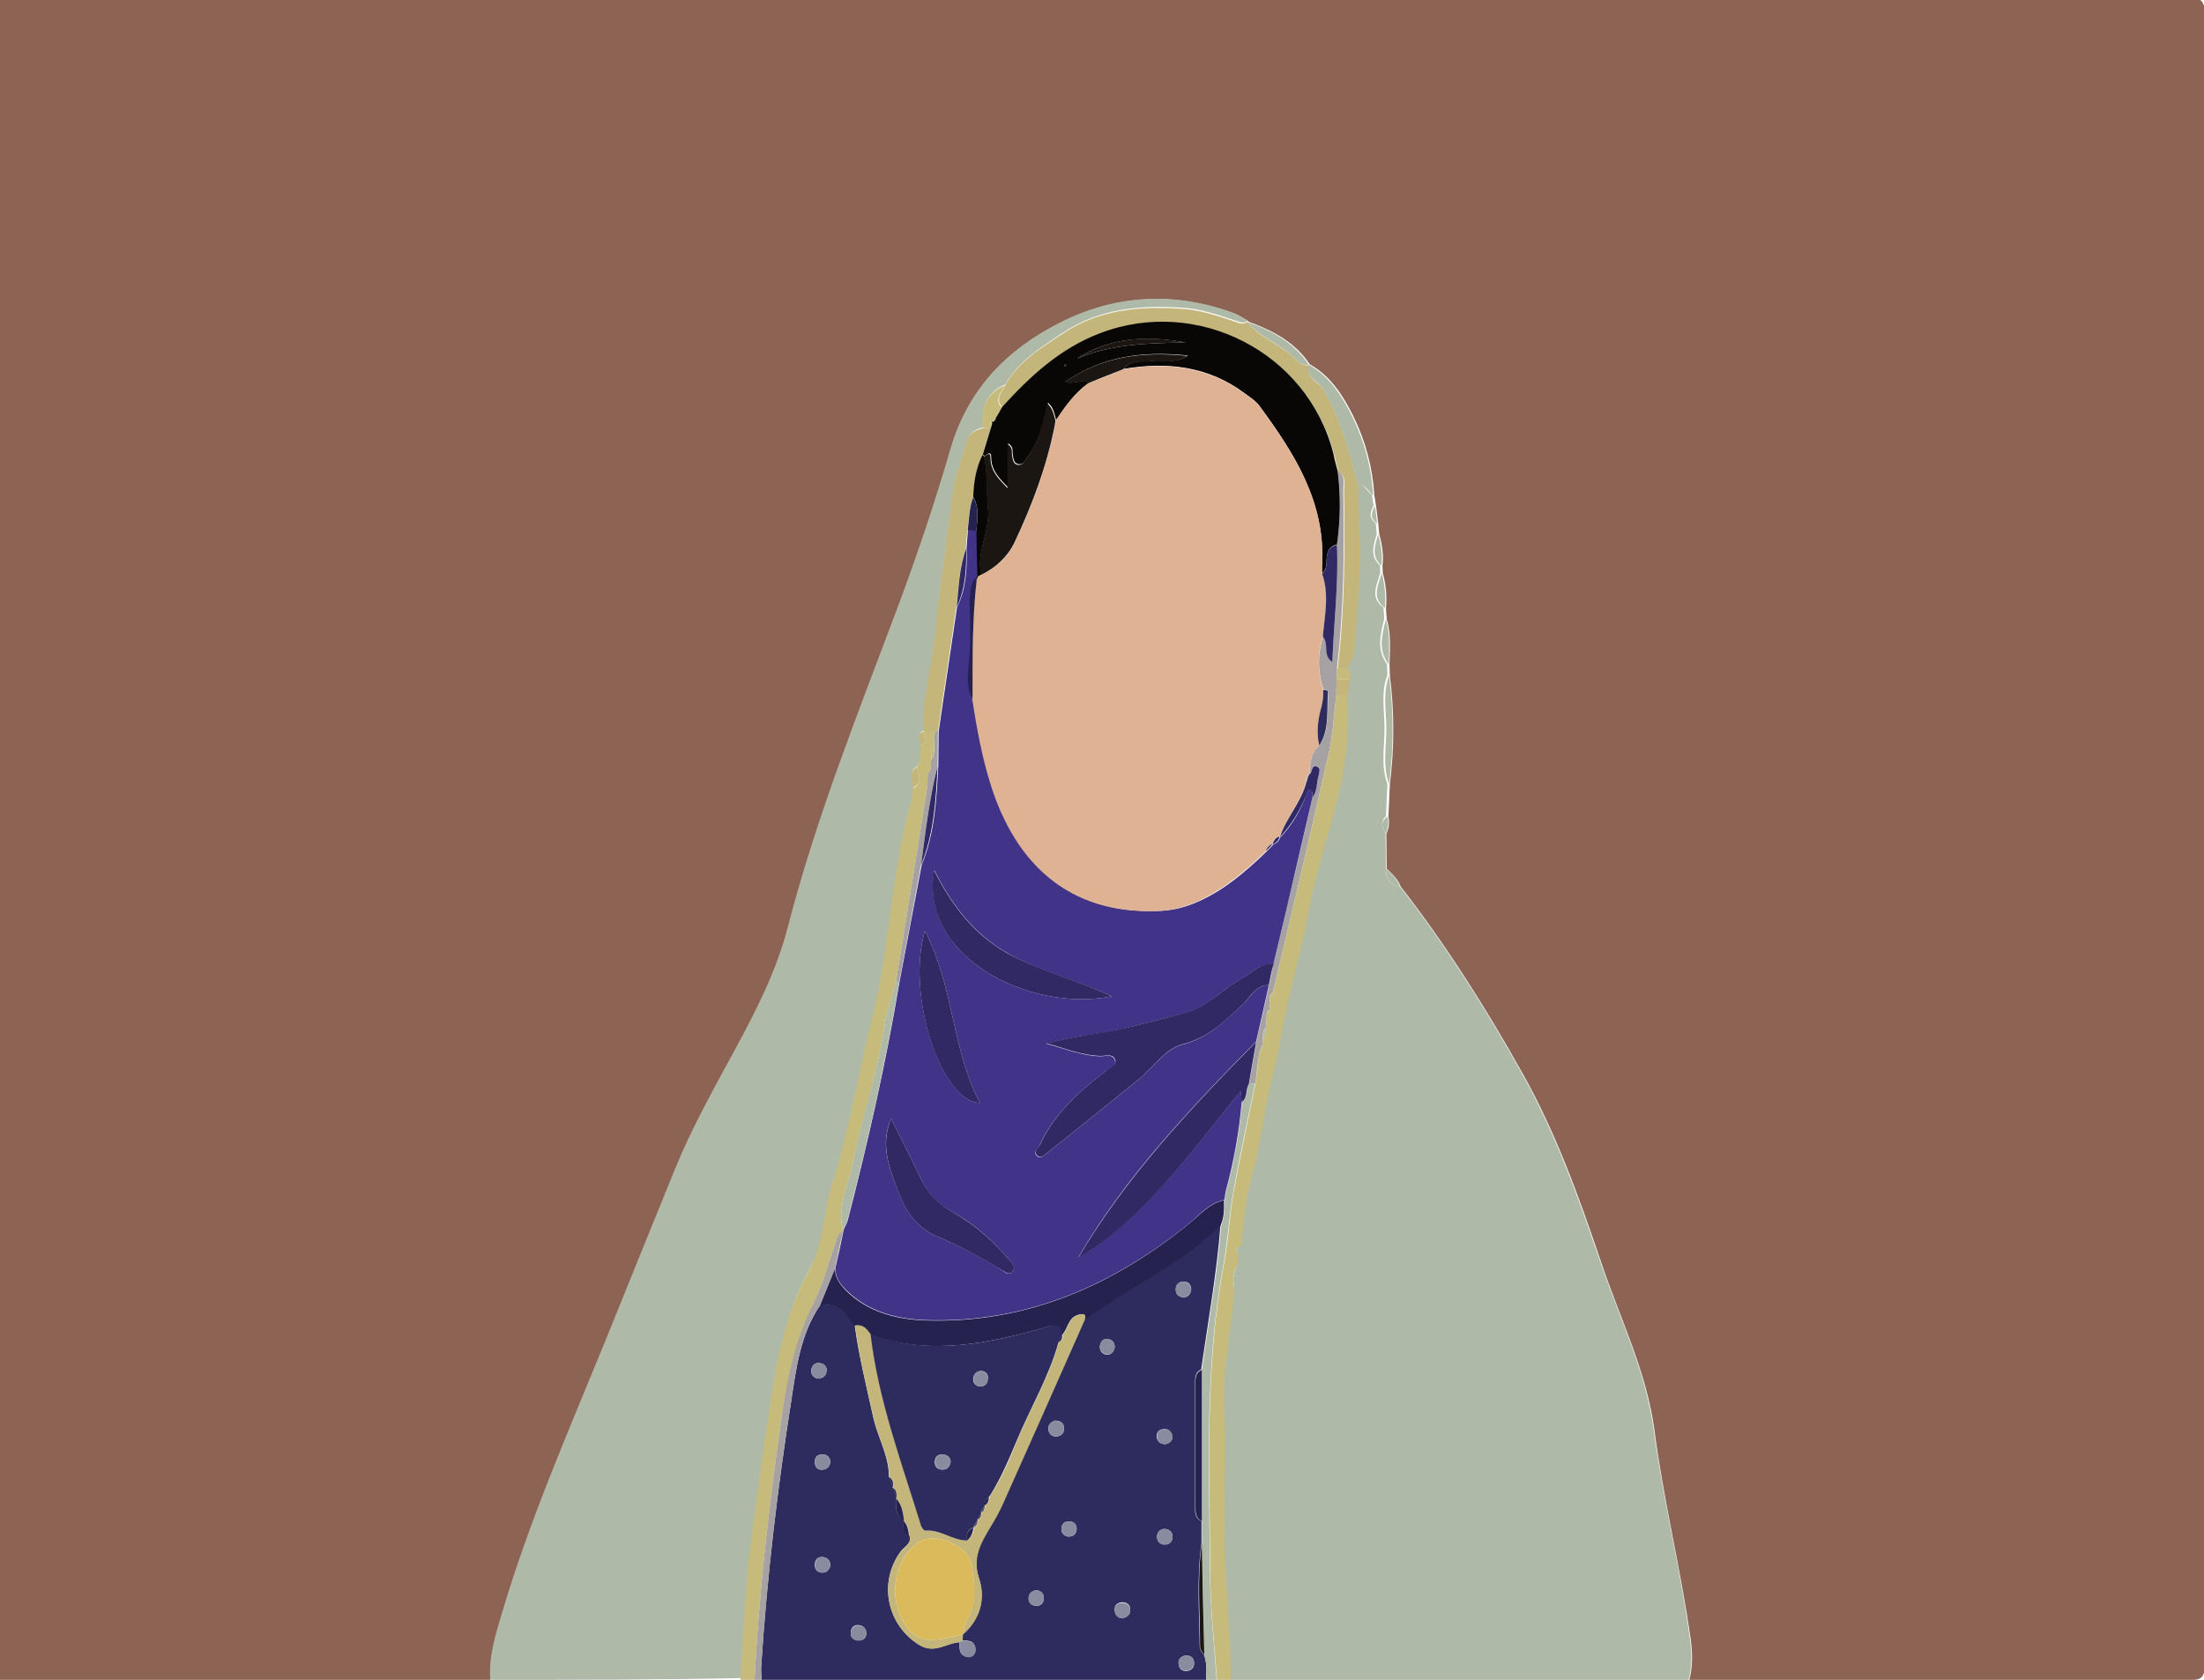 <?xml version="1.0" encoding="utf-8"?>
<!-- Generator: Adobe Illustrator 28.0.0, SVG Export Plug-In . SVG Version: 6.00 Build 0)  -->
<svg version="1.1" id="Layer_1" xmlns="http://www.w3.org/2000/svg" xmlns:xlink="http://www.w3.org/1999/xlink" x="0px" y="0px"
	 viewBox="0 0 624.8 476.3" style="enable-background:new 0 0 624.8 476.3;" xml:space="preserve">
<style type="text/css">
	.st0{fill:#8D6353;}
	.st1{fill:#AFB9A8;}
	.st2{fill:#AFB9A7;}
	.st3{fill:#2E2B5E;}
	.st4{fill:#C6BB7B;}
	.st5{fill:#A6A1A2;}
	.st6{fill:#966C5C;}
	.st7{fill:#C4B67A;}
	.st8{fill:#262250;}
	.st9{fill:#1B1612;}
	.st10{fill:#898B9F;}
	.st11{fill:#403388;}
	.st12{fill:#302963;}
	.st13{fill:#090705;}
	.st14{fill:#DBBA5C;}
	.st15{fill:#DEB292;}
</style>
<g>
	<path class="st0" d="M-1,475.3C-1,317.1-1,158.8-1,0.5c0.3-0.3,0.7-0.7,1-1c206.7,0,413.4,0,620.1-0.1c4.1,0,4.9,0.8,4.9,4.9
		c-0.1,155.9-0.1,311.7,0,467.6c0,3.9-1,4.5-4.7,4.5c-47.1-0.1-94.3-0.1-141.4-0.1c1-3.8,0.9-7.6,0.4-11.4
		c-2.8-19.9-7.7-39.4-10.3-59.4c-2.2-16.7-9.9-32-15.2-47.9c-6.2-18.3-12.7-36.4-22.2-53.3c-10.3-18.4-21.6-36.3-34.5-52.9
		c-0.8-2.1-2.4-3.6-4-5.1c0-3.3-0.1-6.6-0.1-9.9c0.8-1.6,0.9-3.2,0.6-4.9c0.1-3,0.3-6.1,0.4-9.1c1.3-10.3,1.3-20.6,0-30.9
		c0-1-0.1-2.1-0.1-3.1c0.1-4.3,0.5-8.7-0.8-12.9c-0.1-1-0.1-2-0.2-3.1c0.3-3.3,0-6.7-0.9-9.9c0-0.7-0.1-1.4-0.1-2.1
		c0.4-3-0.1-6-0.9-8.9c-0.1-1-0.2-2.1-0.3-3.1c-0.2-1.6-0.4-3.3-0.6-4.9c-0.2-1-0.3-2.1-0.5-3.1c-0.5-7.9-2.5-15.4-6-22.5
		c-2.9-5.8-6.4-11.3-12.3-14.6l0,0c-4.2-6.3-10.5-9.6-17.4-12.1l-0.1-0.2c-1.4-0.8-2.8-1.8-4.4-2.3c-16.7-6-33.1-5.1-48.9,2.9
		c-15.2,7.7-26.1,18.9-31,35.9c-4.4,15.2-9.4,30.2-15,45c-11.2,29.9-23.1,59.6-31.1,90.6c-3.2,12.3-9,23.6-15,34.7
		c-6,11.1-12.2,22.1-17,33.9c-6.6,16.4-13.2,32.7-19.9,49.1c-10.3,25.4-21.4,50.6-29.2,77c-1.8,6.1-3.7,12.1-3.2,18.6
		c-46.3,0-92.6,0-139,0C-0.3,476-0.7,475.7-1,475.3z"/>
	<path class="st1" d="M392.8,236.4c0,3.3,0.1,6.6,0.1,9.9c-0.1,2.8,1.1,4.6,4,5.1c13,16.7,24.2,34.5,34.5,52.9
		c9.5,16.9,16,35.1,22.2,53.3c5.4,15.9,13,31.2,15.2,47.9c2.7,20,7.6,39.5,10.3,59.4c0.5,3.8,0.6,7.6-0.4,11.4c-43.3,0-86.6,0-130,0
		c-0.2-5.1-0.3-10.2-0.6-15.3c-0.8-12.8-1.5-25.7-1.2-38.6c0.2-7.1,0.4-14.3-0.1-21.3c-0.8-12.2,1.9-23.9,2.9-35.9
		c1.8-2.1,2.7-4.3,0.9-6.9c0-1,0.1-2.1,0.1-3.1c0.3-0.7,0.6-1.4,0.8-2.1c0.9-6.2,1-12.6,2.7-18.5c2.7-9.5,3.6-19.4,6-28.9
		c1.8-7.3,3-14.8,4.6-22.1c1.9-8.5,4.3-17,5.8-25.5c2.1-11.9,6.3-23.1,8.9-34.8c1.9-8.6,2.4-17.3,2-26c0.3-1.7,0.6-3.3,0.9-5
		c0.1-1.1,0-2.2-0.8-3c0.3-1.8,1.8-3.1,1.9-5.1c0.6-11,2.2-22,1.4-33.1c-0.3-4.6-0.3-9.2-0.4-13.8c2.4-0.3,2.9,2,4.4,3
		c0.2,1,0.3,2.1,0.5,3.1c-1,1.8-1.4,3.5,0.6,4.9c0.1,1,0.2,2.1,0.3,3.1c-0.9,3.1-2.1,6.2,0.9,8.9c0,0.7,0.1,1.4,0.1,2.1
		c-0.9,3.4-3.1,6.9,0.9,9.9c0.1,1,0.1,2,0.2,3.1c-1,4.4-2.3,8.8,0.8,12.9c0,1,0.1,2.1,0.1,3.1c-1.9,5-0.8,10.1-0.8,15.2
		c0,5.2-1.1,10.5,0.8,15.7c-0.1,3-0.3,6.1-0.4,9.1C391.3,232.9,391.7,234.6,392.8,236.4z"/>
	<path class="st2" d="M139,476.3c-0.5-6.5,1.4-12.5,3.2-18.6c7.8-26.4,18.8-51.6,29.2-77c6.6-16.3,13.2-32.7,19.9-49.1
		c4.8-11.8,11-22.8,17-33.9c6.1-11.2,11.8-22.4,15-34.7c8-31,19.9-60.7,31.1-90.6c5.5-14.8,10.6-29.8,15-45
		c4.9-16.9,15.8-28.2,31-35.9c15.8-8,32.2-8.9,48.9-2.9c1.5,0.6,2.9,1.5,4.4,2.3c-1,0.9-1.9,0.5-3.2,0.1c-4.8-1.6-9.6-3.3-14.7-3.7
		c-12.3-0.9-24.3,0.1-34.9,7.3c-6,4.1-12.2,7.8-15.9,14.4c-4.8,1.9-7.1,6.3-6.2,12.1c-1.9,0.6-3.8,1.3-4.5,3.5
		c-1.4,4.8-3.2,9.5-3.9,14.3c-2,13.2-3.7,26.4-5,39.7c-1,9.5-3.7,18.8-3.3,28.5l0,0c-2.5,0.9-0.9,2.6-0.9,4c-0.4,2,0.3,4.2-1.1,6
		c-2.6,1.6-1.3,3.9-1.1,6c-0.2,1.3-0.1,2.7-0.5,3.9c-3.3,11.6-4.7,23.6-6.4,35.5c-1.2,8.2-2.3,16.6-4.3,24.5
		c-4,16-6.6,32.4-11.6,48.1c-2.5,7.9-2.2,16.7-6.3,24c-4.9,9-7.8,18.7-9.6,28.5c-2.7,14.6-4.4,29.5-6.5,44.2
		c-2.1,14.7-2.7,29.3-3.6,44C186.3,476.3,162.6,476.3,139,476.3z"/>
	<path class="st3" d="M341.9,476.3c-42,0-84,0-126,0c-0.1-1.3-0.2-2.7-0.1-4c1.6-25.2,4.6-50.2,8.5-75.1c1.4-9.3,2.6-18.8,8.1-27
		c5.1-1.3,7.4,2.4,9.9,5.6c1.2,8.9,3.4,17.6,5.3,26.3c1.3,5.6,4.4,10.7,4.4,16.6c0.4,1,0.8,2,1.1,3l-0.1,0c0.4,1,0.8,1.9,1.2,2.9
		l-0.2,0.1c-0.1,2.5-0.2,4.9,2.3,6.5l-0.1-0.1c-0.2,1.7-0.4,3.4,1.6,4.2c0.8,2.3-1.4,3.2-2.4,4.5c-6.5,8.8-4,20.8,5.1,26.5
		c4.4,2.8,7.7-0.5,11.5-0.7c0,1.8-0.2,3.9,2.4,4.2c1.3,0.1,2.2-0.9,2.1-2.3c-0.2-2.3-1.9-2.4-3.7-2.3c0-0.6,0.1-1.3,0.1-1.9l0,0
		c4.9-4.3,6.5-10.1,4.6-15.8c-2-6,0.4-10.2,3.2-14.7c1.3-2.1,2.5-4.2,3.5-6.5c7.8-17.4,15.5-34.8,23.2-52.2
		c12.6-9.4,27.3-15.7,38.6-26.8c-1.1,13.8-3.5,27.3-5.5,41c-1.9,0.9-1.7,2.6-1.7,4.3c0,11.5,0,22.9,0,34.4c0,1.6-0.2,3.4,1.8,4.3
		c0,2.1,0,4.2,0,6.3c-1.4,9.8-0.6,19.7-0.5,29.5c0,0.7,0.8,1.4,1.2,2.1C342.2,471.5,342,473.9,341.9,476.3z M330.1,433.5
		c-1.3,0.1-2.1,1-2.1,2.2c0,1.3,0.8,2.2,2.1,2.2c1.5,0,2.4-0.9,2.3-2.4C332.3,434.3,331.4,433.6,330.1,433.5z M245.6,463.3
		c0-1.4-0.7-2.3-2-2.5c-1.4-0.2-2.3,0.6-2.4,1.9c-0.2,1.4,0.6,2.2,1.9,2.4C244.5,465.3,245.4,464.6,245.6,463.3z M235.4,443.9
		c0-1.3-0.7-2.2-2.1-2.4c-1.4-0.1-2.2,0.6-2.3,2c-0.1,1.3,0.6,2.3,1.9,2.4C234.3,446,235,445.2,235.4,443.9z M299,402.8
		c-0.9,0.4-1.9,1-1.8,2.4c0.1,1.3,0.9,2.1,2.2,2.1c1.5-0.1,2.4-1,2.2-2.6C301.5,403.4,300.5,402.8,299,402.8z M337.7,365.6
		c-0.1-1.4-0.8-2.2-2.2-2.2c-1.4,0-2.2,0.9-2.2,2.2c0,1.4,0.9,2.2,2.2,2.2C336.7,367.9,337.5,367,337.7,365.6z M235.4,414.3
		c-0.3-1.3-1.1-2-2.5-1.9c-1.4,0.1-2,1-1.9,2.4c0.1,1.4,1,2.1,2.4,1.9C234.6,416.5,235.3,415.6,235.4,414.3z M302.8,435.7
		c1.3,0,2.3-0.6,2.4-2c0.1-1.3-0.6-2.2-1.9-2.3c-1.3-0.1-2.3,0.5-2.4,1.9C300.8,434.6,301.5,435.4,302.8,435.7z M294,450.9
		c-1.4,0.1-2.3,0.8-2.4,2.1c-0.1,1.4,0.7,2.2,2,2.3c1.4,0.1,2.2-0.6,2.3-2C296,452,295.3,451.2,294,450.9z M330.3,409.5
		c1.3-0.3,2.2-1,2-2.3c-0.2-1.3-1-2.1-2.4-2c-1.4,0.1-2.1,1-2,2.3C328.1,408.8,329,409.4,330.3,409.5z M318.3,458.8
		c1.3-0.3,2.1-1,2.1-2.4c0-1.4-0.9-2.1-2.3-2.1c-1.4,0.1-2.2,0.9-2.1,2.2C316.1,458,316.9,458.8,318.3,458.8z M231.8,390.9
		c1.4-0.1,2.3-0.7,2.5-2c0.2-1.3-0.5-2.2-1.9-2.4c-1.4-0.2-2.2,0.6-2.4,1.9C229.8,389.7,230.6,390.6,231.8,390.9z M336.2,469.4
		c-1.3,0.2-2.2,0.9-2.1,2.3c0.1,1.3,0.9,2.2,2.3,2.1c1.3-0.1,2.2-1,2.1-2.3C338.5,470,337.5,469.4,336.2,469.4z M316,382.1
		c0-1.4-0.6-2.2-1.9-2.4c-1.4-0.2-2.1,0.7-2.3,2c-0.1,1.3,0.6,2.2,1.9,2.4C315,384.2,315.7,383.3,316,382.1z"/>
	<path class="st4" d="M351,355.3c0,1-0.1,2.1-0.1,3.1c-1.1,2.2-1.8,4.5-0.9,6.9c-1,11.9-3.7,23.7-2.9,35.9
		c0.5,7.1,0.2,14.2,0.1,21.3c-0.3,12.9,0.3,25.7,1.2,38.6c0.3,5.1,0.4,10.2,0.6,15.3c-1.3,0-2.7,0-4,0c-0.7-10.1-1.9-20.2-1.9-30.3
		c-0.2-29.4-1.6-58.8,3.9-87.9c1.3-6.7,1.5-13.5,2.7-20.2c1.9-10.3,4.1-20.5,6.2-30.7c0.4-2.9,0.8-5.8,1.1-8.7
		c0.3-0.8,0.6-1.5,0.9-2.3c0-0.6,0.1-1.1,0.1-1.7c0.7-1,0.9-2.1,0.9-3.3c0.1-1.2,0.1-2.5,0.2-3.7c0.3-0.4,0.6-0.9,0.8-1.3
		c0-1.3,0.1-2.5,0.1-3.8c0.3-0.4,0.6-0.8,0.9-1.2c5.3-22.6,10.7-45.1,15.8-67.7c1.2-5.3,1.4-10.8,2.1-16.2c1,0,2.1,0,3.1,0
		c0.4,8.8-0.1,17.4-2,26c-2.6,11.7-6.8,22.9-8.9,34.8c-1.5,8.5-3.9,17-5.8,25.5c-1.6,7.3-2.7,14.8-4.6,22.1
		c-2.4,9.5-3.3,19.4-6,28.9c-1.7,5.9-1.9,12.3-2.7,18.5C350.9,353.7,349.9,354.1,351,355.3z"/>
	<path class="st4" d="M259.9,217.4c1.4-1.8,0.7-4,1.1-6c2.5-0.9,0.9-2.6,0.9-4c0,0,0,0,0,0c1,0,2,0,3.1,0.1c-0.1,1-0.1,2-0.2,3.1
		c-1.1,1.5-0.8,3.2-0.8,4.9c-0.1,1-0.2,2.1-0.3,3.1c-0.2,0.3-0.5,0.7-0.7,1c-0.1,1.8-0.1,3.6-0.4,5.4c-2.8,17.8-5.7,35.6-8.6,53.3
		c-0.9,4.2-2.6,8.1-3.2,12.4c-2,13.5-6.5,26.5-9.2,39.9c-1.2,6.1-4.4,11.8-2.6,18.3l0,0.3c-1.5,0.5-1.7,1.8-2.1,3.1
		c-2,5.8-3.6,11.8-6.3,17.3c-5.4,10.8-7.6,22.6-9.3,34.2c-3.4,24.1-6.2,48.3-7.4,72.6c-1.3,0-2.7,0-4,0c0.9-14.7,1.5-29.4,3.6-44
		c2.1-14.7,3.8-29.6,6.5-44.2c1.8-9.8,4.7-19.5,9.6-28.5c4-7.4,3.8-16.1,6.3-24c5-15.8,7.6-32.1,11.6-48.1c2-8,3.2-16.3,4.3-24.5
		c1.7-11.9,3.1-23.8,6.4-35.5c0.4-1.3,0.3-2.6,0.5-3.9C261.7,221.9,260.3,219.6,259.9,217.4z"/>
	<path class="st2" d="M355.8,307.3c-2.1,10.2-4.4,20.4-6.2,30.7c-1.2,6.7-1.5,13.5-2.7,20.2c-5.5,29.1-4.1,58.5-3.9,87.9
		c0.1,10.1,1.2,20.2,1.9,30.3c-1,0-2,0-3,0c0.1-2.4,0.3-4.8-0.5-7.1c-0.2-10.5-0.4-21.1-0.7-31.6c0-2.1,0-4.2,0-6.3
		c0-14.3,0-28.6,0-42.9c1.9-13.6,4.4-27.2,5.5-41c1-2.3,0.9-4.7,1-7.2c0.2-1,0.2-1.9,0.5-2.9c2.2-8.2,3.7-16.4,4.4-24.9
		c1.8-1.2,1-3.5,2-5.1C354.6,307.4,355.2,307.3,355.8,307.3z"/>
	<path class="st5" d="M213.9,476.3c1.2-24.3,4-48.5,7.4-72.6c1.6-11.6,3.8-23.4,9.3-34.2c2.7-5.4,4.3-11.5,6.3-17.3
		c0.4-1.3,0.6-2.6,2.1-3.1c-0.8,3.5-1.6,7-2.3,10.5c-1.4,3.5-2.9,7.1-4.3,10.6c-5.5,8.1-6.7,17.7-8.1,27
		c-3.9,24.9-6.8,49.9-8.5,75.1c-0.1,1.3,0.1,2.6,0.1,4C215.3,476.3,214.6,476.3,213.9,476.3z"/>
	<path class="st6" d="M0-0.5c-0.3,0.3-0.7,0.7-1,1C-1.2-0.3-0.9-0.7,0-0.5z"/>
	<path class="st6" d="M-1,475.3c0.3,0.3,0.7,0.7,1,1C-0.9,476.5-1.2,476.2-1,475.3z"/>
	<path class="st7" d="M284.9,109.3c3.6-6.6,9.9-10.4,15.9-14.4c10.6-7.3,22.6-8.2,34.9-7.3c5.1,0.4,9.9,2.1,14.7,3.7
		c1.2,0.4,2.1,0.8,3.2-0.1c0,0,0.1,0.2,0.1,0.2c3.3,4.2,8.5,5.9,12.4,9.3c1.4,1.2,2.6,3.2,5,2.8c0,0,0,0,0,0
		c-1.1,3.9,2.9,4.8,4.3,7.2c4.7,8.5,7.3,17.6,9.6,26.9c0.1,4.6,0.1,9.2,0.4,13.8c0.7,11.1-0.9,22.1-1.4,33.1c-0.1,2-1.6,3.3-1.9,5.1
		c-1,0-2,0-2.9,0c2-16.8,2.1-33.7,1.8-50.5c0-1.9,0.7-4.1-1.6-5.4c-0.4-1.6-0.8-3.2-1.2-4.8c-7.3-28.7-38.6-44.8-66.2-34.1
		c-11.3,4.4-19.8,12.2-27.7,20.9C281.8,113.1,284.1,111.3,284.9,109.3z"/>
	<path class="st2" d="M384.9,137.5c-2.3-9.3-4.9-18.4-9.6-26.9c-1.4-2.5-5.4-3.4-4.3-7.2c5.9,3.3,9.4,8.8,12.3,14.6
		c3.5,7,5.5,14.6,6,22.5C387.8,139.5,387.2,137.1,384.9,137.5z"/>
	<path class="st2" d="M393.8,222.4c-1.9-5.1-0.8-10.5-0.8-15.7c0-5.1-1.1-10.2,0.8-15.2C395.1,201.8,395.1,212.1,393.8,222.4z"/>
	<path class="st2" d="M371,103.4c-2.4,0.4-3.6-1.6-5-2.8c-3.9-3.4-9.1-5.2-12.4-9.3C360.5,93.7,366.8,97.1,371,103.4z"/>
	<path class="st2" d="M393.7,188.4c-3.2-4.1-1.9-8.5-0.8-12.9C394.1,179.7,393.8,184.1,393.7,188.4z"/>
	<path class="st2" d="M392.6,172.4c-4-3-1.8-6.5-0.9-9.9C392.6,165.8,392.9,169.1,392.6,172.4z"/>
	<path class="st2" d="M391.6,160.4c-3-2.7-1.8-5.8-0.9-8.9C391.5,154.5,392,157.4,391.6,160.4z"/>
	<path class="st2" d="M396.9,251.4c-2.9-0.5-4.1-2.3-4-5.1C394.6,247.8,396.1,249.3,396.9,251.4z"/>
	<path class="st2" d="M392.8,236.4c-1.1-1.8-1.6-3.5,0.6-4.9C393.7,233.2,393.6,234.8,392.8,236.4z"/>
	<path class="st2" d="M390.4,148.4c-2.1-1.4-1.7-3.1-0.6-4.9C390,145.2,390.2,146.8,390.4,148.4z"/>
	<path class="st7" d="M381.9,197.4c-1,0-2.1,0-3.1,0c0-1.6,0.1-3.3,0.1-4.9c1.3,0,2.6,0,3.9,0C382.5,194.1,382.2,195.8,381.9,197.4z
		"/>
	<path class="st2" d="M350,365.3c-0.8-2.5-0.2-4.7,0.9-6.9C352.7,361,351.8,363.2,350,365.3z"/>
	<path class="st4" d="M382.8,192.5c-1.3,0-2.6,0-3.9,0c0-1,0.1-2,0.1-3c1,0,2,0,2.9,0C382.8,190.3,382.9,191.3,382.8,192.5z"/>
	<path class="st2" d="M351,355.3c-1.1-1.2-0.1-1.7,0.8-2.1C351.6,353.9,351.3,354.6,351,355.3z"/>
	<path class="st7" d="M265,207.5c-1,0-2,0-3.1-0.1c-0.5-9.7,2.3-19,3.3-28.5c1.4-13.3,3.1-26.5,5-39.7c0.7-4.9,2.6-9.6,3.9-14.3
		c0.6-2.2,2.5-2.9,4.5-3.5c0.8-0.1,1.5-0.1,2.3-0.2c-0.8,2.6-1.6,5.2-2.4,7.9c-1.8,3.8-2.5,7.8-2.6,11.9c-1.3,3-1.1,6.2-1.7,9.2
		c-0.1,1.8-0.3,3.5-0.4,5.3c-2,5.4-2,11.1-2.7,16.7c-1.7,11.7-3.5,23.5-5.2,35.2C265.6,207.5,265.3,207.5,265,207.5z"/>
	<path class="st4" d="M280.9,121.2c-0.8,0.1-1.5,0.1-2.3,0.2c-0.8-5.8,1.4-10.2,6.2-12.1c-0.8,2-3.1,3.8-0.8,6.3
		c-0.6,1-1.2,2-1.8,3.1c-0.6,0.4-1.2,0.8-1.7,1.1C281.6,120,281,120.6,280.9,121.2z"/>
	<path class="st7" d="M259.9,217.4c0.4,2.1,1.8,4.5-1.1,6C258.7,221.4,257.4,219.1,259.9,217.4z"/>
	<path class="st7" d="M261.9,207.4c0,1.4,1.6,3.1-0.9,4C261,210,259.4,208.3,261.9,207.4z"/>
	<path class="st8" d="M232.4,370.3c1.4-3.5,2.9-7.1,4.3-10.6c0,2.5,1.3,4.3,3,6.1c6.3,6.3,14.4,8.3,22.7,8.6
		c28.4,0.9,52.8-9.7,74.5-27.3c3.1-2.5,5.9-5.9,10.1-6.8c0,2.4,0.1,4.9-1,7.2c-11.3,11.2-26,17.5-38.6,26.8c0.5-1.8-0.2-1.9-1.7-1.5
		c-3,0.8-2.9,4-4.7,5.8c-0.3-2.2-1.1-3.2-3.7-2.5c-16.7,4.8-33.5,8.4-50.7,2.4c-1.1-1.5-2.2-3.1-4.5-2.6
		C239.8,372.7,237.5,369,232.4,370.3z"/>
	<path class="st7" d="M301.1,378.6c1.8-1.8,1.7-5,4.7-5.8c1.5-0.4,2.2-0.3,1.7,1.5c-7.7,17.4-15.4,34.8-23.2,52.2
		c-1,2.2-2.2,4.4-3.5,6.5c-2.7,4.5-5.2,8.7-3.2,14.7c1.9,5.7,0.3,11.5-4.6,15.8c0.3-1.3,0.3-2.8,0.9-3.8c3.2-5.1,2.4-10.6,1.5-15.9
		c-1.1-6.1-11.2-9.8-15.6-6.1c-6.2,5.2-7.8,14.1-4,21.6c3.1,6,6.8,6.9,16.7,4.2c0.2,0,0.3,0,0.5-0.1c0,0.6-0.1,1.3-0.1,1.9
		c-0.4-0.1-0.6,0.1-0.9,0.4c-3.8,0.2-7.1,3.4-11.5,0.7c-9.1-5.7-11.6-17.7-5.1-26.5c1-1.4,3.2-2.2,2.4-4.5c-0.2-1.5-0.4-3.1-1.6-4.2
		c0,0,0.1,0.1,0.1,0.1c-0.2-2.3-0.6-4.7-2.3-6.5c0,0,0.2-0.1,0.2-0.1c-0.1-1.1,0-2.3-1.2-2.9c0,0,0.1,0,0.2,0c0-1.2,0.2-2.3-1.1-3
		c0-5.9-3.1-11-4.4-16.6c-2-8.7-4.1-17.4-5.3-26.3c2.3-0.6,3.4,1,4.5,2.5c2.2,18.8,8.8,36.4,14.3,54.2c0.2,0.6,0.8,1.5,1.2,1.4
		c4.3-0.4,7.6,2.8,11.8,2.8c1.3-0.9,1.7-2.3,2-3.7l0.1-0.2l-0.2-0.1c0.9-0.4,1.2-1.1,1.2-2l-0.2,0c0.9-0.3,1.1-1,1.2-1.8l-0.2-0.2
		c0.9-0.3,1.2-1,1.2-1.9l-0.1-0.1c1.1-0.5,1.3-1.5,1.4-2.5c3.3-5,5.6-10.5,7.8-16c3.9-9.3,9.1-18,11.8-27.8c1-0.4,1.2-1.2,1.1-2.2
		L301.1,378.6z"/>
	<path class="st8" d="M340.7,388.4c0,14.3,0,28.6,0,42.9c-1.9-0.9-1.8-2.6-1.8-4.3c0-11.5,0-22.9,0-34.4
		C338.9,391,338.7,389.3,340.7,388.4z"/>
	<path class="st9" d="M340.7,437.6c0.2,10.5,0.4,21.1,0.7,31.6c-0.4-0.7-1.2-1.4-1.2-2.1C340.2,457.3,339.3,447.4,340.7,437.6z"/>
	<path class="st10" d="M272,465.7c0.2-0.3,0.5-0.4,0.9-0.4c1.8-0.1,3.5,0,3.7,2.3c0.1,1.3-0.8,2.4-2.1,2.3
		C271.9,469.6,272.1,467.5,272,465.7z"/>
	<path class="st10" d="M330.1,433.5c1.3,0.1,2.2,0.8,2.3,2.1c0.1,1.5-0.8,2.5-2.3,2.4c-1.3,0-2.1-1-2.1-2.2
		C328,434.5,328.8,433.6,330.1,433.5z"/>
	<path class="st10" d="M245.6,463.3c-0.3,1.3-1.1,2-2.5,1.9c-1.3-0.2-2.1-1-1.9-2.4c0.2-1.3,1.1-2.1,2.4-1.9
		C245,461,245.7,461.9,245.6,463.3z"/>
	<path class="st10" d="M235.4,443.9c-0.3,1.3-1,2.1-2.4,2c-1.4-0.1-2-1.1-1.9-2.4c0.1-1.4,0.9-2.1,2.3-2
		C234.6,441.7,235.3,442.6,235.4,443.9z"/>
	<path class="st10" d="M299,402.8c1.5,0.1,2.5,0.6,2.6,1.9c0.2,1.5-0.7,2.5-2.2,2.6c-1.3,0-2.1-0.8-2.2-2.1
		C297.1,403.8,298.1,403.2,299,402.8z"/>
	<path class="st10" d="M337.7,365.6c-0.1,1.4-1,2.2-2.2,2.2c-1.3,0-2.2-0.9-2.2-2.2c0-1.3,0.8-2.2,2.2-2.2
		C336.8,363.5,337.5,364.3,337.7,365.6z"/>
	<path class="st10" d="M235.4,414.3c0,1.4-0.7,2.2-2,2.4c-1.3,0.2-2.2-0.5-2.4-1.9c-0.1-1.4,0.6-2.2,1.9-2.4
		C234.2,412.3,235,413,235.4,414.3z"/>
	<path class="st10" d="M302.8,435.7c-1.3-0.2-2-1.1-1.9-2.4c0.1-1.4,1.1-2,2.4-1.9c1.4,0.1,2.1,1,1.9,2.3
		C305.1,435.1,304.1,435.7,302.8,435.7z"/>
	<path class="st10" d="M294,450.9c1.3,0.2,2,1,1.9,2.4c-0.1,1.4-0.9,2.1-2.3,2c-1.3-0.1-2.2-0.9-2-2.3
		C291.7,451.7,292.6,451,294,450.9z"/>
	<path class="st10" d="M330.3,409.5c-1.3-0.1-2.2-0.6-2.3-2c-0.1-1.3,0.6-2.2,2-2.3c1.4-0.1,2.2,0.8,2.4,2
		C332.5,408.5,331.6,409.2,330.3,409.5z"/>
	<path class="st10" d="M318.2,458.9c-1.4-0.1-2.1-0.8-2.2-2.2c-0.1-1.4,0.7-2.2,2.1-2.2c1.3-0.1,2.3,0.7,2.3,2.1
		C320.4,457.8,319.5,458.6,318.2,458.9z"/>
	<path class="st10" d="M231.8,390.9c-1.2-0.3-2-1.2-1.8-2.5c0.2-1.3,1-2.1,2.4-1.9c1.4,0.2,2.1,1.1,1.9,2.4
		C234.1,390.2,233.2,390.9,231.8,390.9z"/>
	<path class="st10" d="M336.2,469.4c1.3,0,2.3,0.7,2.3,2c0,1.3-0.8,2.2-2.1,2.3c-1.3,0.1-2.2-0.7-2.3-2.1
		C334,470.3,334.9,469.6,336.2,469.4z"/>
	<path class="st10" d="M316,382.1c-0.2,1.2-0.9,2.1-2.3,1.9c-1.3-0.2-2-1.1-1.9-2.4c0.1-1.3,0.9-2.1,2.3-2
		C315.4,379.8,316,380.7,316,382.1z"/>
	<path class="st8" d="M254,424.8c1.7,1.8,2,4.1,2.3,6.5C253.8,429.7,253.9,427.2,254,424.8z"/>
	<path class="st8" d="M256.1,431.2c1.2,1.1,1.4,2.7,1.6,4.2C255.7,434.6,255.9,432.9,256.1,431.2z"/>
	<path class="st8" d="M252,418.8c1.3,0.7,1.2,1.8,1.1,3C252.8,420.8,252.4,419.8,252,418.8z"/>
	<path class="st8" d="M253,421.8c1.2,0.6,1.1,1.8,1.2,2.9C253.8,423.7,253.4,422.7,253,421.8z"/>
	<path class="st5" d="M379,189.4c0,1-0.1,2-0.1,3c0,1.6-0.1,3.3-0.1,4.9c-0.7,5.4-0.9,10.9-2.1,16.2c-5.1,22.6-10.5,45.2-15.8,67.7
		c-0.3,0.4-0.6,0.8-0.9,1.2c0,1.3-0.1,2.5-0.1,3.8c-0.3,0.4-0.6,0.9-0.8,1.3c-0.1,1.2-0.1,2.5-0.2,3.7c-0.8,0.9-1,2.1-0.9,3.3
		c0,0.6-0.1,1.1-0.1,1.7c-0.3,0.8-0.6,1.5-0.9,2.3c-0.4,2.9-0.8,5.8-1.1,8.7c-0.6,0.1-1.2,0.1-1.8,0.2c0.7-4,1.4-8.1,2.1-12.1
		c1.2-5.3,2.4-10.7,3.6-16c0.4-2,0.8-4,1.2-6c1.2-5.2,2.5-10.3,3.7-15.5c2.5-10.6,5-21.2,7.4-31.9c1.4-1.8,1.1-4.1,1.7-6.1
		c0.3-0.9,0.7-2.2-0.5-2.6c-1.7-0.5-1,1.8-2.1,2.2c0.2-3,0.3-6,2.9-8.1c3.1-4.8,2-10.4,2.5-15.6c0,0-0.9-0.1-1.4-0.2
		c-1.7-5-1.7-10.1-0.1-15.1c1.9,2-0.2,5.4,2.6,7.2c0.4-11.2,1.8-22.1,1.3-33.2c1-7,1.2-14,0.2-20.9c2.3,1.3,1.6,3.5,1.6,5.4
		C381.1,155.8,381,172.6,379,189.4z"/>
	<path class="st2" d="M358,294.6c-0.1-1.2,0.1-2.3,0.9-3.3C358.9,292.5,358.7,293.6,358,294.6z"/>
	<path class="st2" d="M357,298.6c0.3-0.8,0.6-1.5,0.9-2.3C357.6,297.1,357.3,297.8,357,298.6z"/>
	<path class="st2" d="M360,282.6c0.3-0.4,0.6-0.8,0.9-1.2C360.6,281.8,360.3,282.2,360,282.6z"/>
	<path class="st2" d="M359,287.6c0.3-0.4,0.6-0.9,0.8-1.3C359.6,286.8,359.3,287.2,359,287.6z"/>
	<path class="st11" d="M359.7,279.3c-1.2,5.3-2.4,10.7-3.6,16c-18.6,18.9-36.9,38.1-50.4,61.2c9.7-5.5,17.4-13.3,24.7-21.3
		c7.4-8.1,14-16.9,21.3-25.9c0.2,1.5,0.3,2.3,0.3,3.1c-0.7,8.4-2.2,16.7-4.4,24.9c-0.3,0.9-0.3,1.9-0.5,2.9c-4.3,0.9-7,4.2-10.1,6.8
		c-21.8,17.6-46.1,28.2-74.5,27.3c-8.3-0.3-16.4-2.3-22.7-8.6c-1.7-1.7-3-3.5-3-6.1c0.8-3.5,1.6-7,2.3-10.5c0,0,0-0.3,0-0.3
		c0.4-0.9,0.9-1.8,1.2-2.7c5.8-22.4,10.9-44.9,14.7-67.7c2.1-11.1,4.2-22.1,6.3-33.2c3.7-9,4.2-18.5,4.7-28.1c0-3.2,0.1-6.5,0.1-9.7
		c1.7-11.7,3.5-23.5,5.2-35.2c2.6-5.3,2.9-11,2.7-16.7c0.1-1.8,0.3-3.5,0.4-5.3c0.8,0.1,1.7,0.2,2.5,0.3c0.1,4.4,0.1,8.7,0.2,13.1
		c0,0,0.1-0.2,0.1-0.2c-0.3,0.3-0.5,0.5-0.8,0.8c-1.5,2.4-1.3,5.1-1.3,7.7c-0.1,5.6,0.3,11.2-0.3,16.8c-0.4,3.4-0.5,6.5,1.1,9.5
		c1.3,8.4,2.8,16.7,5.4,24.8c6.9,21.5,21.6,36.2,46.9,35.3c3.7-0.1,7-0.8,10.4-2.2c8-3.3,14.4-8.8,20.5-14.7c0.7-0.7,1.4-1.4,2-2.1
		l-0.2,0.1c1.1-0.3,1.8-1.1,2.1-2.2l0,0.2c3.3-3.5,5.7-7.6,7.3-12.1c0.2-0.6,0.4-1.8,1.5-1.2c0.3,0.2,0.2,1.2,0.3,1.8
		c-2.5,10.6-4.9,21.2-7.4,31.9c-1.2,5.2-2.5,10.3-3.7,15.5c-3.7-0.2-6,2.5-8.9,4.1c-5.5,3-9.9,8.2-16.1,9.8
		c-9.1,2.4-18.3,5-27.7,6.3c-4,0.5-7.9,1.6-11.8,2.4c5.3,1.4,10.2,3.5,15.5,3.6c1.4,0,3.4-0.7,4,1c0.7,1.8-1.3,2.4-2.5,3.2
		c-7.6,5.8-14.7,12.1-18.8,21c-0.4,1-1.9,1.9-0.8,3c1.1,1.1,2.1-0.1,3-0.8c8.6-6.9,17.1-13.7,25.6-20.6c4.2-3.4,7.9-8.9,12.6-10.1
		c7.5-1.9,11.9-6.6,17.1-11.3C354.5,282.8,355.9,279.3,359.7,279.3z M315.2,282.5c-10.5-4.8-20.6-7.1-29.5-12.2
		c-9.2-5.2-15.6-13.1-20.8-23.5C260.5,271,291.5,287.2,315.2,282.5z M252.6,317.2c-2.6,6-1.3,11.4,0.5,16.5
		c2.4,6.8,5,13.8,12.6,16.9c6.3,2.6,12.3,5.8,18.1,9.4c1,0.6,2,1.8,3.1,0.7c1.3-1.2,0-2.5-0.8-3.5c-4.6-5.3-9.7-10.1-15.9-13.4
		c-4.2-2.3-7.3-5.4-9.3-9.9C258.3,328.3,255.4,322.8,252.6,317.2z M262.2,263.9c-5.5,18.3,4.9,48.8,15.6,48.8
		C269.8,297.6,270.5,280.1,262.2,263.9z"/>
	<path class="st1" d="M254.9,278.4c-3.8,22.8-8.9,45.4-14.7,67.7c-0.2,0.9-0.8,1.8-1.2,2.7c-1.8-6.5,1.4-12.3,2.6-18.3
		c2.6-13.4,7.2-26.4,9.2-39.9c0.6-4.3,2.3-8.2,3.2-12.4C254.3,278.4,254.6,278.4,254.9,278.4z"/>
	<path class="st5" d="M254.9,278.4c-0.3,0-0.6-0.1-0.9-0.1c2.9-17.8,5.8-35.6,8.6-53.4c0.3-1.8,0.3-3.6,0.4-5.4
		c0.2-0.3,0.5-0.7,0.7-1c0.1-1,0.2-2.1,0.3-3.1c1.1-1.5,0.9-3.2,0.8-4.9c0.1-1,0.1-2,0.2-3.1c0.3,0,0.6,0,0.9,0
		c0,3.3-0.1,6.5-0.1,9.7c-2.4,9.2-3.4,18.7-4.7,28.1C259.1,256.3,257,267.4,254.9,278.4z"/>
	<path class="st7" d="M264.8,210.5c0,1.7,0.2,3.4-0.8,4.9C264,213.7,263.7,212,264.8,210.5z"/>
	<path class="st7" d="M263.7,218.6c-0.2,0.3-0.5,0.7-0.7,1C263.2,219.2,263.5,218.9,263.7,218.6z"/>
	<path class="st12" d="M352,312.5c-0.1-0.8-0.2-1.6-0.3-3.1c-7.3,8.9-13.9,17.8-21.3,25.9c-7.3,8.1-15,15.8-24.7,21.3
		c13.6-23.1,31.8-42.3,50.4-61.2c-0.7,4-1.4,8.1-2.1,12.1C353,309,353.8,311.3,352,312.5z"/>
	<path class="st13" d="M379.2,133.5c0.9,7,0.8,14-0.2,20.9c-2.1,0.4-2.7,1.8-2.9,3.8c-0.1,1.5,0.1,3.2-1.3,4.4c0-1-0.1-2,0-3
		c0.8-17.4-7.9-31.1-17.6-44.3c-1.1-1.6-2.9-2.7-4.5-3.9c-10.3-7.6-21.9-8.9-34.2-6.8c2.2-2.8,5.4-1.9,8.2-2.3c3-0.4,6.3,1,10.1-1.5
		c-12.9-1.3-24.1,0.1-34.9,7.5c2.9,0.8,4.8-1.1,6.7,0.3c-3.9,2.8-6.6,6.6-9.2,10.5c-0.5-1.6-0.6-3.4-2.3-4.9
		c-1.2,5.7-2.5,11-5.8,15.4c-0.7,0.9-1.2,2.3-2.6,2c-1.4-0.3-1.4-1.6-1.6-2.8c-0.2-0.9,0.4-2-1.3-3.1c0,4.4,0,8.5,0,12.5
		c-2.6-2.6-4.8-4.9-4.8-8.5c0-2-1.1-0.9-1.9-0.4c-0.2-0.1-0.3-0.3-0.5-0.4c0.8-2.6,1.6-5.2,2.4-7.9c0.1-0.5,0.7-1.2-0.4-1.4
		c0.9,0.1,1.5-0.3,1.7-1.1c0.6-1,1.2-2,1.8-3.1c7.9-8.7,16.4-16.6,27.7-20.9c27.6-10.6,58.9,5.4,66.2,34.1
		C378.3,130.3,378.8,131.9,379.2,133.5z M336.1,97.1c-10.8-1.9-21.3-1.6-30.8,4.6C315.1,97.5,325.6,97.3,336.1,97.1z M301.8,103.5
		c0,0.1,0,0.3,0,0.4c0.2-0.1,0.4-0.2,0.6-0.2c-0.1-0.1-0.1-0.3-0.2-0.3C302.1,103.3,301.9,103.4,301.8,103.5z"/>
	<path class="st13" d="M277,163.6c-0.1-4.4-0.1-8.7-0.2-13.1c0.2-3.2,0.9-6.5-0.9-9.6c0.1-4.2,0.8-8.2,2.6-11.9
		c0.2,0.1,0.3,0.3,0.5,0.4c1.1,4.7,0.6,9.6,1.1,14.4c0.8,6.6-3.4,12.6-1.9,19.1C277.8,163.2,277.4,163.4,277,163.6z"/>
	<path class="st12" d="M273.9,155.5c0.1,5.7-0.2,11.4-2.7,16.7C271.8,166.6,271.9,160.9,273.9,155.5z"/>
	<path class="st8" d="M275.9,141c1.8,3.1,1.1,6.3,0.9,9.6c-0.8-0.1-1.7-0.2-2.5-0.3C274.8,147.2,274.7,143.9,275.9,141z"/>
	<path class="st7" d="M282.3,118.6c-0.3,0.8-0.8,1.2-1.7,1.1C281.1,119.3,281.7,119,282.3,118.6z"/>
	<path class="st3" d="M277,430.9c0,0,0.2,0,0.2,0c-0.4,0.7-0.8,1.3-1.2,1.9l0.2,0.1c0,0-0.1,0.2-0.1,0.2c-1.9,0.5-2.2,2-2,3.7
		c-4.1,0-7.5-3.2-11.8-2.8c-0.4,0-1-0.9-1.2-1.4c-5.5-17.9-12.1-35.5-14.3-54.2c17.2,6.1,34,2.5,50.7-2.4c2.6-0.7,3.4,0.3,3.7,2.5
		c0,0,0-0.2,0-0.2c-0.4,0.7-0.7,1.5-1.1,2.2c-2.7,9.8-7.9,18.5-11.8,27.8c-2.3,5.5-4.6,11-7.8,16c-0.9,0.6-1.3,1.5-1.4,2.5
		c0,0,0.1,0.1,0.1,0.1c-0.4,0.6-0.8,1.3-1.2,1.9c0,0,0.2,0.2,0.2,0.2C277.8,429.7,277.4,430.3,277,430.9z M269.5,414.5
		c-0.1-1.2-0.8-2-2.2-2.1c-1.4-0.1-2.2,0.6-2.3,2c-0.1,1.4,0.7,2.2,2,2.3C268.5,416.8,269.2,415.9,269.5,414.5z M278.2,388.7
		c-1.3,0.1-2.1,0.8-2.3,2.1c-0.1,1.3,0.6,2.2,1.9,2.3c1.4,0.1,2.1-0.8,2.2-2C280.3,389.8,279.6,388.9,278.2,388.7z"/>
	<path class="st14" d="M273,463.4c-0.2,0-0.3,0-0.5,0.1c-9.9,2.7-13.6,1.8-16.7-4.2c-3.8-7.5-2.2-16.4,4-21.6
		c4.4-3.7,14.5,0,15.6,6.1c1,5.3,1.8,10.8-1.5,15.9C273.3,460.7,273.3,462.2,273,463.4C273,463.4,273,463.4,273,463.4z"/>
	<path class="st8" d="M274,436.9c-0.1-1.7,0.1-3.1,2-3.7C275.7,434.7,275.3,436,274,436.9z"/>
	<path class="st8" d="M300,380.6c0.4-0.7,0.7-1.5,1.1-2.2C301.2,379.4,301,380.2,300,380.6z"/>
	<path class="st8" d="M279,426.9c0.1-1,0.5-1.9,1.4-2.5C280.3,425.5,280.1,426.4,279,426.9z"/>
	<path class="st8" d="M276,432.9c0.4-0.6,0.8-1.3,1.2-1.9C277.1,431.8,276.8,432.6,276,432.9z"/>
	<path class="st8" d="M277,430.9c0.4-0.6,0.8-1.2,1.2-1.8C278.1,429.9,277.8,430.6,277,430.9z"/>
	<path class="st8" d="M278,428.9c0.4-0.6,0.8-1.2,1.2-1.9C279.1,427.9,278.8,428.6,278,428.9z"/>
	<path class="st15" d="M277,163.6c0.4-0.2,0.8-0.4,1.2-0.6c4.2-2,7.6-5.1,9.5-9.2c5-10.6,9.1-21.6,11.4-33.1c0.1-0.5,0.1-1,0.2-1.5
		c2.6-3.9,5.3-7.7,9.2-10.5c3.3-1.3,6.7-2.6,10-4c12.3-2.1,23.9-0.7,34.2,6.8c1.6,1.2,3.4,2.3,4.5,3.9c9.7,13.2,18.5,26.8,17.6,44.3
		c0,1,0,2,0,3c2.2,5.9,0.7,11.8,0.2,17.8c-1.6,5-1.5,10.1,0.1,15.1c0.1,1.6-0.1,3.2-0.5,4.8c-1,3.6-1.5,7.3-0.6,11
		c-2.5,2.2-2.6,5.2-2.9,8.1c0,0-0.1,0-0.1,0c-0.7,0.7-1,1.5-0.8,2.4c-1.5,5.6-5.6,10-7.5,15.5c0,0,0-0.2,0-0.2
		c-1.3,0.2-1.7,1.1-2.1,2.2c0,0,0.2-0.1,0.2-0.1c-1.1,0.3-1.6,1.1-2,2.1c-6.1,5.9-12.5,11.3-20.5,14.7c-3.4,1.4-6.7,2.1-10.4,2.2
		c-25.3,0.9-40-13.8-46.9-35.3c-2.6-8.1-4.1-16.4-5.4-24.8c0.1-11.4-0.1-22.7,1.2-34.1c0.3-0.2,0.3-0.4,0.1-0.7L277,163.6z"/>
	<path class="st12" d="M359.7,279.3c-3.8,0-5.2,3.4-7.4,5.5c-5.1,4.7-9.6,9.4-17.1,11.3c-4.8,1.2-8.4,6.7-12.6,10.1
		c-8.5,6.9-17.1,13.8-25.6,20.6c-0.9,0.7-1.9,1.9-3,0.8c-1.1-1.1,0.3-2.1,0.8-3c4.1-8.9,11.2-15.2,18.8-21c1.1-0.9,3.1-1.5,2.5-3.2
		c-0.6-1.7-2.6-1-4-1c-5.4-0.1-10.3-2.2-15.5-3.6c3.9-0.8,7.8-1.8,11.8-2.4c9.4-1.3,18.6-3.8,27.7-6.3c6.1-1.6,10.5-6.7,16.1-9.8
		c2.9-1.6,5.2-4.3,8.9-4.1C360.4,275.3,360.1,277.3,359.7,279.3z"/>
	<path class="st12" d="M375,180.5c0.5-5.9,1.9-11.9-0.2-17.8c1.4-1.2,1.2-2.9,1.3-4.4c0.1-2,0.8-3.4,2.9-3.8
		c0.5,11.1-0.9,22-1.3,33.2C374.8,185.8,376.9,182.5,375,180.5z"/>
	<path class="st12" d="M362.8,237.4c1.8-5.5,6-9.8,7.5-15.5c0.3-0.8,0.5-1.6,0.8-2.4c0,0,0.1,0,0.1,0c1-0.4,0.4-2.7,2.1-2.2
		c1.2,0.4,0.7,1.7,0.5,2.6c-0.6,2-0.3,4.3-1.7,6.1c-0.1-0.6,0-1.6-0.3-1.8c-1.1-0.7-1.3,0.6-1.5,1.2
		C368.5,229.9,366.1,233.9,362.8,237.4z"/>
	<path class="st3" d="M374,211.4c-0.9-3.7-0.4-7.4,0.6-11c0.4-1.6,0.6-3.2,0.5-4.8c0.5,0.1,1.4,0.2,1.4,0.2
		C376,201,377.1,206.5,374,211.4z"/>
	<path class="st12" d="M315.2,282.5c-23.7,4.7-54.7-11.5-50.4-35.7c5.3,10.5,11.6,18.3,20.8,23.5
		C294.7,275.3,304.8,277.7,315.2,282.5z"/>
	<path class="st12" d="M252.6,317.2c2.8,5.6,5.7,11.1,8.3,16.7c2,4.4,5.1,7.5,9.3,9.9c6.2,3.4,11.3,8.1,15.9,13.4
		c0.8,0.9,2.1,2.2,0.8,3.5c-1,1-2.1-0.2-3.1-0.7c-5.8-3.5-11.8-6.8-18.1-9.4c-7.6-3.1-10.2-10-12.6-16.9
		C251.3,328.6,250.1,323.2,252.6,317.2z"/>
	<path class="st12" d="M262.2,263.9c8.3,16.2,7.6,33.7,15.6,48.8C267,312.7,256.7,282.2,262.2,263.9z"/>
	<path class="st8" d="M276.9,164.1c-1.3,11.3-1.2,22.7-1.2,34.1c-1.6-3-1.5-6.1-1.1-9.5c0.6-5.5,0.3-11.2,0.3-16.8
		c0-2.6-0.1-5.3,1.3-7.7c0,0,0.3-0.1,0.3-0.1L276.9,164.1z"/>
	<path class="st12" d="M261.1,245.3c1.3-9.4,2.3-18.8,4.7-28.1C265.3,226.7,264.8,236.3,261.1,245.3z"/>
	<path class="st12" d="M358.8,241.4c0.4-1,0.9-1.8,2-2.1C360.2,240,359.5,240.7,358.8,241.4z"/>
	<path class="st12" d="M360.7,239.4c0.4-1,0.8-2,2.1-2.2C362.5,238.3,361.8,239,360.7,239.4z"/>
	<path class="st13" d="M276.9,164.1l-0.3,0c0,0-0.3,0.1-0.3,0.1c0.3-0.3,0.5-0.5,0.8-0.8C277.2,163.7,277.2,164,276.9,164.1z"/>
	<path class="st9" d="M299.2,119.2c-0.1,0.5-0.1,1-0.2,1.5c-2.3,11.6-6.4,22.5-11.4,33.1c-1.9,4-5.3,7.2-9.5,9.2
		c-1.5-6.6,2.7-12.5,1.9-19.1c-0.6-4.7,0-9.6-1.1-14.4c0.8-0.5,1.9-1.6,1.9,0.4c0,3.6,2.3,5.9,4.8,8.5c0-4,0-8.1,0-12.5
		c1.7,1.1,1.1,2.2,1.3,3.1c0.2,1.1,0.2,2.5,1.6,2.8c1.4,0.3,1.9-1.1,2.6-2c3.3-4.4,4.6-9.7,5.8-15.4
		C298.5,115.8,298.7,117.6,299.2,119.2z"/>
	<path class="st9" d="M318.4,104.7c-3.3,1.3-6.7,2.6-10,4c-1.8-1.4-3.8,0.5-6.7-0.3c10.8-7.4,22-8.8,34.9-7.5
		c-3.8,2.5-7.1,1.2-10.1,1.5C323.7,102.8,320.6,101.9,318.4,104.7z"/>
	<path class="st9" d="M336.1,97.1c-10.5,0.2-21,0.4-30.8,4.6C314.8,95.5,325.3,95.1,336.1,97.1z"/>
	<path class="st9" d="M301.8,103.5c0.1-0.1,0.3-0.2,0.4-0.1c0.1,0,0.2,0.2,0.2,0.3c-0.2,0.1-0.4,0.2-0.6,0.2
		C301.8,103.8,301.8,103.6,301.8,103.5z"/>
	<path class="st10" d="M269.5,414.5c-0.3,1.4-1.1,2.3-2.4,2.2c-1.3-0.1-2.1-0.9-2-2.3c0.1-1.4,0.9-2.1,2.3-2
		C268.7,412.5,269.4,413.3,269.5,414.5z"/>
	<path class="st10" d="M278.2,388.7c1.3,0.3,2,1.1,1.9,2.4c-0.1,1.2-0.9,2.1-2.2,2c-1.3-0.1-2.1-1-1.9-2.3
		C276.1,389.4,277,388.8,278.2,388.7z"/>
	<path class="st5" d="M371.1,219.5c-0.3,0.8-0.5,1.6-0.8,2.4C370.1,221,370.4,220.2,371.1,219.5z"/>
</g>
</svg>

